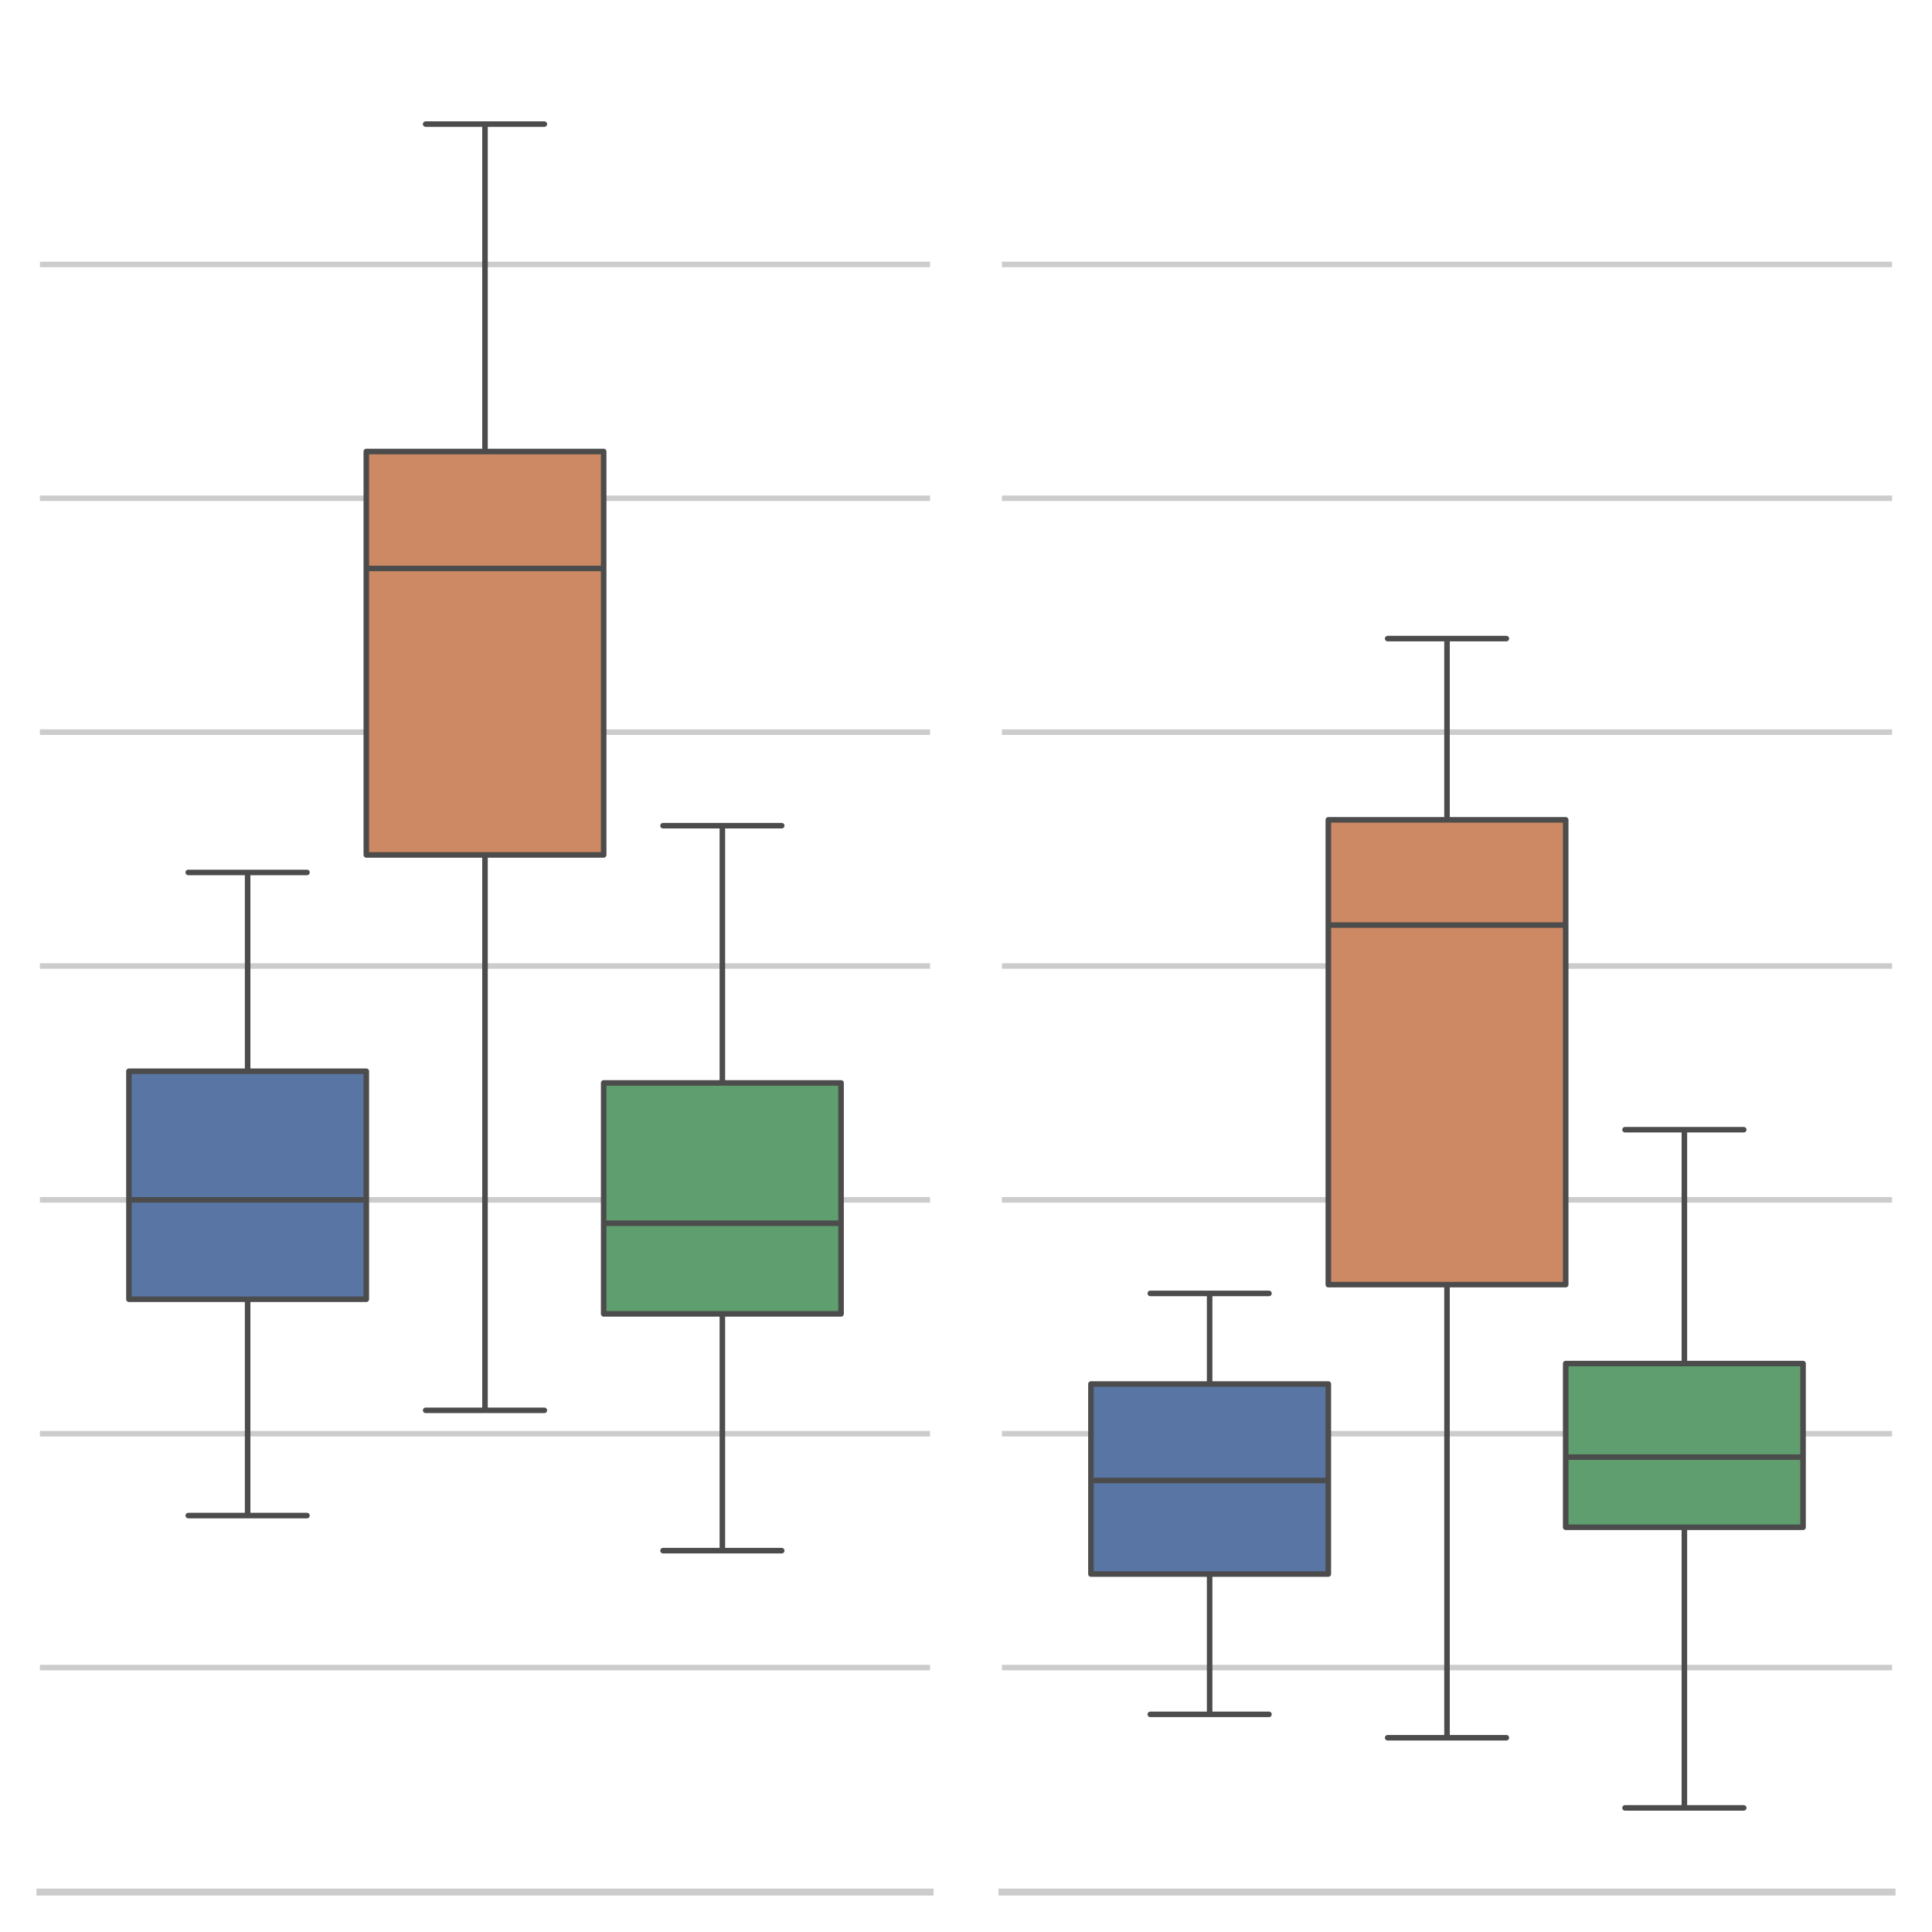 <?xml version="1.0" encoding="utf-8" standalone="no"?>
<!DOCTYPE svg PUBLIC "-//W3C//DTD SVG 1.1//EN"
  "http://www.w3.org/Graphics/SVG/1.1/DTD/svg11.dtd">
<svg xmlns:xlink="http://www.w3.org/1999/xlink" width="348.48pt" height="348.48pt" viewBox="0 0 348.48 348.48" xmlns="http://www.w3.org/2000/svg" version="1.1">
 <defs>
  <style type="text/css">*{stroke-linejoin: round; stroke-linecap: butt}</style>
 </defs>
 <g id="figure_1">
  <g id="patch_1">
   <path d="M 0 348.48 
L 348.48 348.48 
L 348.48 0 
L 0 0 
z
" style="fill: #ffffff"/>
  </g>
  <g id="axes_1">
   <g id="patch_2">
    <path d="M 7.2 341.28 
L 167.76 341.28 
L 167.76 7.2 
L 7.2 7.2 
z
" style="fill: #ffffff"/>
   </g>
   <g id="matplotlib.axis_1">
    <g id="xtick_1"/>
   </g>
   <g id="matplotlib.axis_2">
    <g id="ytick_1">
     <g id="line2d_1">
      <path d="M 7.2 300.785 
L 167.76 300.785 
" clip-path="url(#p04cb98ac06)" style="fill: none; stroke: #cccccc; stroke-linecap: round"/>
     </g>
    </g>
    <g id="ytick_2">
     <g id="line2d_2">
      <path d="M 7.2 258.604 
L 167.76 258.604 
" clip-path="url(#p04cb98ac06)" style="fill: none; stroke: #cccccc; stroke-linecap: round"/>
     </g>
    </g>
    <g id="ytick_3">
     <g id="line2d_3">
      <path d="M 7.2 216.422 
L 167.76 216.422 
" clip-path="url(#p04cb98ac06)" style="fill: none; stroke: #cccccc; stroke-linecap: round"/>
     </g>
    </g>
    <g id="ytick_4">
     <g id="line2d_4">
      <path d="M 7.2 174.24 
L 167.76 174.24 
" clip-path="url(#p04cb98ac06)" style="fill: none; stroke: #cccccc; stroke-linecap: round"/>
     </g>
    </g>
    <g id="ytick_5">
     <g id="line2d_5">
      <path d="M 7.2 132.058 
L 167.76 132.058 
" clip-path="url(#p04cb98ac06)" style="fill: none; stroke: #cccccc; stroke-linecap: round"/>
     </g>
    </g>
    <g id="ytick_6">
     <g id="line2d_6">
      <path d="M 7.2 89.876 
L 167.76 89.876 
" clip-path="url(#p04cb98ac06)" style="fill: none; stroke: #cccccc; stroke-linecap: round"/>
     </g>
    </g>
    <g id="ytick_7">
     <g id="line2d_7">
      <path d="M 7.2 47.695 
L 167.76 47.695 
" clip-path="url(#p04cb98ac06)" style="fill: none; stroke: #cccccc; stroke-linecap: round"/>
     </g>
    </g>
   </g>
   <g id="patch_3">
    <path d="M 23.256 234.349 
L 66.072 234.349 
L 66.072 193.222 
L 23.256 193.222 
L 23.256 234.349 
z
" clip-path="url(#p04cb98ac06)" style="fill: #5875a4; stroke: #4c4c4c; stroke-linejoin: miter"/>
   </g>
   <g id="line2d_8">
    <path d="M 44.664 234.349 
L 44.664 273.367 
" clip-path="url(#p04cb98ac06)" style="fill: none; stroke: #4c4c4c"/>
   </g>
   <g id="line2d_9">
    <path d="M 44.664 193.222 
L 44.664 157.367 
" clip-path="url(#p04cb98ac06)" style="fill: none; stroke: #4c4c4c"/>
   </g>
   <g id="line2d_10">
    <path d="M 33.96 273.367 
L 55.368 273.367 
" clip-path="url(#p04cb98ac06)" style="fill: none; stroke: #4c4c4c; stroke-linecap: round"/>
   </g>
   <g id="line2d_11">
    <path d="M 33.96 157.367 
L 55.368 157.367 
" clip-path="url(#p04cb98ac06)" style="fill: none; stroke: #4c4c4c; stroke-linecap: round"/>
   </g>
   <g id="line2d_12"/>
   <g id="patch_4">
    <path d="M 66.072 154.204 
L 108.888 154.204 
L 108.888 81.44 
L 66.072 81.44 
L 66.072 154.204 
z
" clip-path="url(#p04cb98ac06)" style="fill: #cc8963; stroke: #4c4c4c; stroke-linejoin: miter"/>
   </g>
   <g id="line2d_13">
    <path d="M 87.48 154.204 
L 87.48 254.385 
" clip-path="url(#p04cb98ac06)" style="fill: none; stroke: #4c4c4c"/>
   </g>
   <g id="line2d_14">
    <path d="M 87.48 81.44 
L 87.48 22.385 
" clip-path="url(#p04cb98ac06)" style="fill: none; stroke: #4c4c4c"/>
   </g>
   <g id="line2d_15">
    <path d="M 76.776 254.385 
L 98.184 254.385 
" clip-path="url(#p04cb98ac06)" style="fill: none; stroke: #4c4c4c; stroke-linecap: round"/>
   </g>
   <g id="line2d_16">
    <path d="M 76.776 22.385 
L 98.184 22.385 
" clip-path="url(#p04cb98ac06)" style="fill: none; stroke: #4c4c4c; stroke-linecap: round"/>
   </g>
   <g id="line2d_17"/>
   <g id="patch_5">
    <path d="M 108.888 236.985 
L 151.704 236.985 
L 151.704 195.331 
L 108.888 195.331 
L 108.888 236.985 
z
" clip-path="url(#p04cb98ac06)" style="fill: #5f9e6e; stroke: #4c4c4c; stroke-linejoin: miter"/>
   </g>
   <g id="line2d_18">
    <path d="M 130.296 236.985 
L 130.296 279.695 
" clip-path="url(#p04cb98ac06)" style="fill: none; stroke: #4c4c4c"/>
   </g>
   <g id="line2d_19">
    <path d="M 130.296 195.331 
L 130.296 148.931 
" clip-path="url(#p04cb98ac06)" style="fill: none; stroke: #4c4c4c"/>
   </g>
   <g id="line2d_20">
    <path d="M 119.592 279.695 
L 141 279.695 
" clip-path="url(#p04cb98ac06)" style="fill: none; stroke: #4c4c4c; stroke-linecap: round"/>
   </g>
   <g id="line2d_21">
    <path d="M 119.592 148.931 
L 141 148.931 
" clip-path="url(#p04cb98ac06)" style="fill: none; stroke: #4c4c4c; stroke-linecap: round"/>
   </g>
   <g id="line2d_22"/>
   <g id="line2d_23">
    <path d="M 23.256 216.422 
L 66.072 216.422 
" clip-path="url(#p04cb98ac06)" style="fill: none; stroke: #4c4c4c"/>
   </g>
   <g id="line2d_24">
    <path d="M 66.072 102.531 
L 108.888 102.531 
" clip-path="url(#p04cb98ac06)" style="fill: none; stroke: #4c4c4c"/>
   </g>
   <g id="line2d_25">
    <path d="M 108.888 220.64 
L 151.704 220.64 
" clip-path="url(#p04cb98ac06)" style="fill: none; stroke: #4c4c4c"/>
   </g>
   <g id="patch_6">
    <path d="M 7.2 341.28 
L 167.76 341.28 
" style="fill: none; stroke: #cccccc; stroke-width: 1.25; stroke-linejoin: miter; stroke-linecap: square"/>
   </g>
  </g>
  <g id="axes_2">
   <g id="patch_7">
    <path d="M 180.72 341.28 
L 341.28 341.28 
L 341.28 7.2 
L 180.72 7.2 
z
" style="fill: #ffffff"/>
   </g>
   <g id="matplotlib.axis_3">
    <g id="xtick_2"/>
   </g>
   <g id="matplotlib.axis_4">
    <g id="ytick_8">
     <g id="line2d_26">
      <path d="M 180.72 300.785 
L 341.28 300.785 
" clip-path="url(#p5a2879ebff)" style="fill: none; stroke: #cccccc; stroke-linecap: round"/>
     </g>
    </g>
    <g id="ytick_9">
     <g id="line2d_27">
      <path d="M 180.72 258.604 
L 341.28 258.604 
" clip-path="url(#p5a2879ebff)" style="fill: none; stroke: #cccccc; stroke-linecap: round"/>
     </g>
    </g>
    <g id="ytick_10">
     <g id="line2d_28">
      <path d="M 180.72 216.422 
L 341.28 216.422 
" clip-path="url(#p5a2879ebff)" style="fill: none; stroke: #cccccc; stroke-linecap: round"/>
     </g>
    </g>
    <g id="ytick_11">
     <g id="line2d_29">
      <path d="M 180.72 174.24 
L 341.28 174.24 
" clip-path="url(#p5a2879ebff)" style="fill: none; stroke: #cccccc; stroke-linecap: round"/>
     </g>
    </g>
    <g id="ytick_12">
     <g id="line2d_30">
      <path d="M 180.72 132.058 
L 341.28 132.058 
" clip-path="url(#p5a2879ebff)" style="fill: none; stroke: #cccccc; stroke-linecap: round"/>
     </g>
    </g>
    <g id="ytick_13">
     <g id="line2d_31">
      <path d="M 180.72 89.876 
L 341.28 89.876 
" clip-path="url(#p5a2879ebff)" style="fill: none; stroke: #cccccc; stroke-linecap: round"/>
     </g>
    </g>
    <g id="ytick_14">
     <g id="line2d_32">
      <path d="M 180.72 47.695 
L 341.28 47.695 
" clip-path="url(#p5a2879ebff)" style="fill: none; stroke: #cccccc; stroke-linecap: round"/>
     </g>
    </g>
   </g>
   <g id="patch_8">
    <path d="M 196.776 283.913 
L 239.592 283.913 
L 239.592 249.64 
L 196.776 249.64 
L 196.776 283.913 
z
" clip-path="url(#p5a2879ebff)" style="fill: #5875a4; stroke: #4c4c4c; stroke-linejoin: miter"/>
   </g>
   <g id="line2d_33">
    <path d="M 218.184 283.913 
L 218.184 309.222 
" clip-path="url(#p5a2879ebff)" style="fill: none; stroke: #4c4c4c"/>
   </g>
   <g id="line2d_34">
    <path d="M 218.184 249.64 
L 218.184 233.295 
" clip-path="url(#p5a2879ebff)" style="fill: none; stroke: #4c4c4c"/>
   </g>
   <g id="line2d_35">
    <path d="M 207.48 309.222 
L 228.888 309.222 
" clip-path="url(#p5a2879ebff)" style="fill: none; stroke: #4c4c4c; stroke-linecap: round"/>
   </g>
   <g id="line2d_36">
    <path d="M 207.48 233.295 
L 228.888 233.295 
" clip-path="url(#p5a2879ebff)" style="fill: none; stroke: #4c4c4c; stroke-linecap: round"/>
   </g>
   <g id="line2d_37"/>
   <g id="patch_9">
    <path d="M 239.592 231.713 
L 282.408 231.713 
L 282.408 147.876 
L 239.592 147.876 
L 239.592 231.713 
z
" clip-path="url(#p5a2879ebff)" style="fill: #cc8963; stroke: #4c4c4c; stroke-linejoin: miter"/>
   </g>
   <g id="line2d_38">
    <path d="M 261 231.713 
L 261 313.44 
" clip-path="url(#p5a2879ebff)" style="fill: none; stroke: #4c4c4c"/>
   </g>
   <g id="line2d_39">
    <path d="M 261 147.876 
L 261 115.185 
" clip-path="url(#p5a2879ebff)" style="fill: none; stroke: #4c4c4c"/>
   </g>
   <g id="line2d_40">
    <path d="M 250.296 313.44 
L 271.704 313.44 
" clip-path="url(#p5a2879ebff)" style="fill: none; stroke: #4c4c4c; stroke-linecap: round"/>
   </g>
   <g id="line2d_41">
    <path d="M 250.296 115.185 
L 271.704 115.185 
" clip-path="url(#p5a2879ebff)" style="fill: none; stroke: #4c4c4c; stroke-linecap: round"/>
   </g>
   <g id="line2d_42"/>
   <g id="patch_10">
    <path d="M 282.408 275.476 
L 325.224 275.476 
L 325.224 245.949 
L 282.408 245.949 
L 282.408 275.476 
z
" clip-path="url(#p5a2879ebff)" style="fill: #5f9e6e; stroke: #4c4c4c; stroke-linejoin: miter"/>
   </g>
   <g id="line2d_43">
    <path d="M 303.816 275.476 
L 303.816 326.095 
" clip-path="url(#p5a2879ebff)" style="fill: none; stroke: #4c4c4c"/>
   </g>
   <g id="line2d_44">
    <path d="M 303.816 245.949 
L 303.816 203.767 
" clip-path="url(#p5a2879ebff)" style="fill: none; stroke: #4c4c4c"/>
   </g>
   <g id="line2d_45">
    <path d="M 293.112 326.095 
L 314.52 326.095 
" clip-path="url(#p5a2879ebff)" style="fill: none; stroke: #4c4c4c; stroke-linecap: round"/>
   </g>
   <g id="line2d_46">
    <path d="M 293.112 203.767 
L 314.52 203.767 
" clip-path="url(#p5a2879ebff)" style="fill: none; stroke: #4c4c4c; stroke-linecap: round"/>
   </g>
   <g id="line2d_47"/>
   <g id="line2d_48">
    <path d="M 196.776 267.04 
L 239.592 267.04 
" clip-path="url(#p5a2879ebff)" style="fill: none; stroke: #4c4c4c"/>
   </g>
   <g id="line2d_49">
    <path d="M 239.592 166.858 
L 282.408 166.858 
" clip-path="url(#p5a2879ebff)" style="fill: none; stroke: #4c4c4c"/>
   </g>
   <g id="line2d_50">
    <path d="M 282.408 262.822 
L 325.224 262.822 
" clip-path="url(#p5a2879ebff)" style="fill: none; stroke: #4c4c4c"/>
   </g>
   <g id="patch_11">
    <path d="M 180.72 341.28 
L 341.28 341.28 
" style="fill: none; stroke: #cccccc; stroke-width: 1.25; stroke-linejoin: miter; stroke-linecap: square"/>
   </g>
  </g>
 </g>
 <defs>
  <clipPath id="p04cb98ac06">
   <rect x="7.2" y="7.2" width="160.56" height="334.08"/>
  </clipPath>
  <clipPath id="p5a2879ebff">
   <rect x="180.72" y="7.2" width="160.56" height="334.08"/>
  </clipPath>
 </defs>
</svg>
